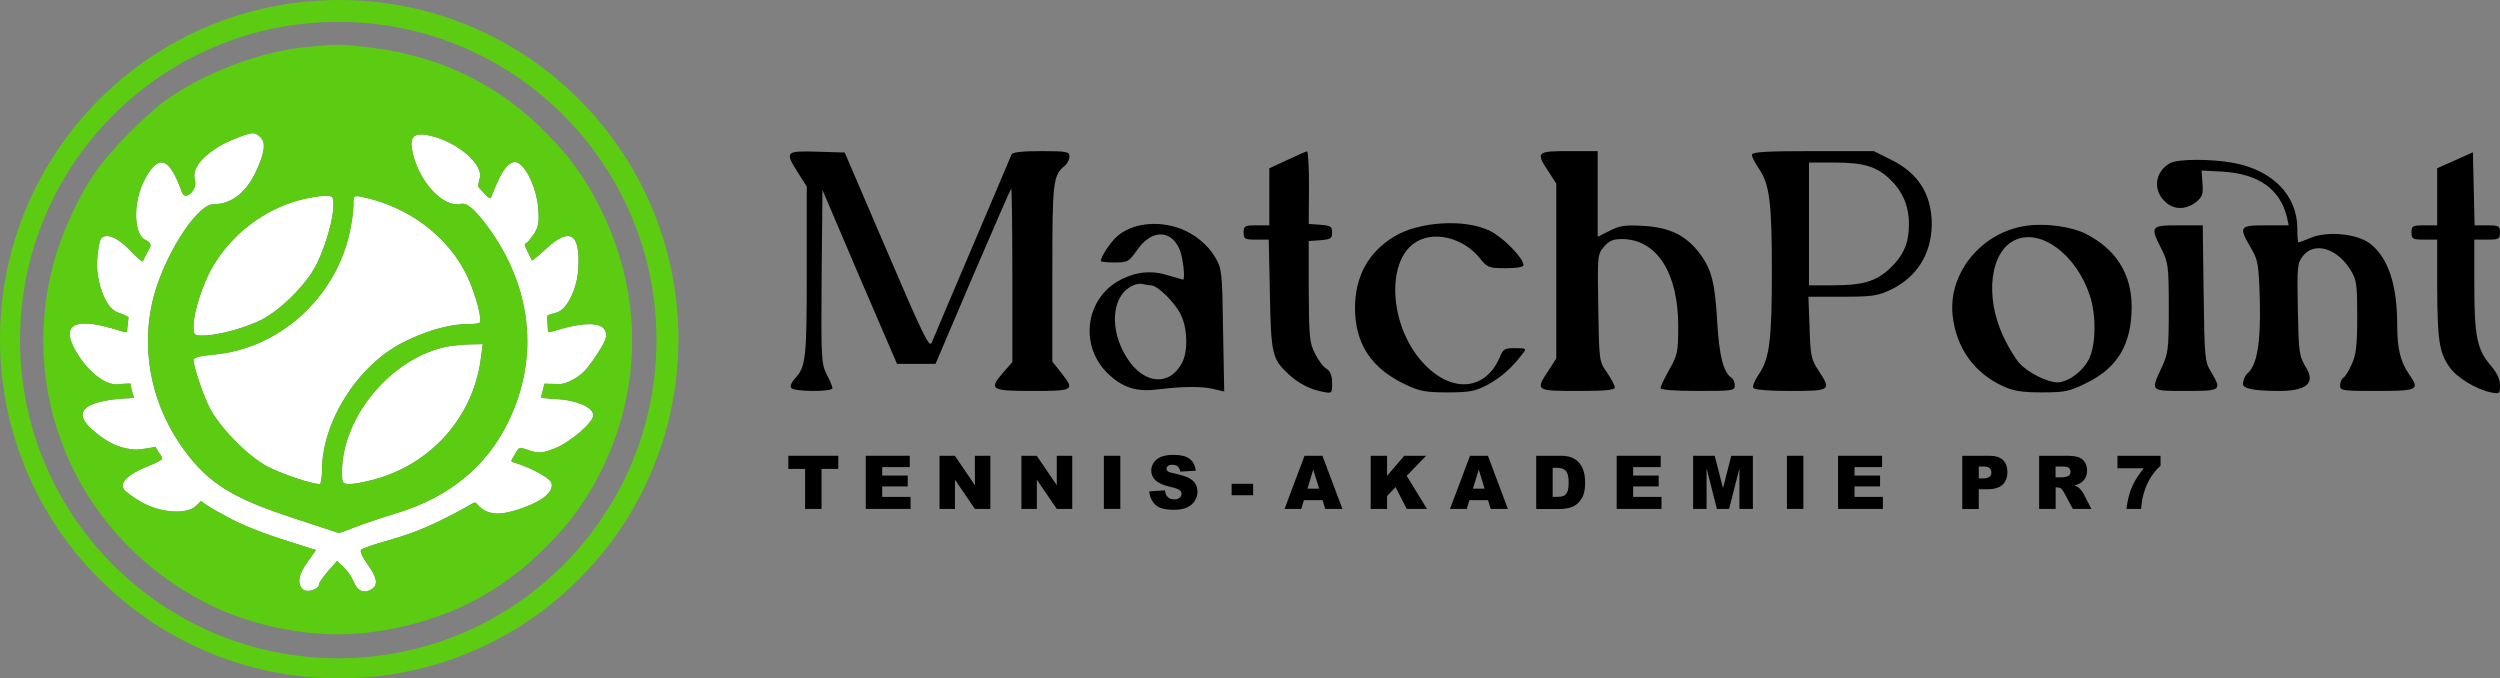 <?xml version="1.0" encoding="UTF-8"?>
<svg xmlns="http://www.w3.org/2000/svg" id="Ebene_1" viewBox="0 0 875.54 237.58">
  <rect x="0" y="0" width="875.54" height="237.58" fill="#808080" stroke="none"/>
  <path d="M276.1,159.62h17.48v4.6h-5.87v14.02h-5.75v-14.02h-5.87v-4.6Z" stroke-width="0"></path>
  <path d="M303.2,159.62h15.41v3.97h-9.65v2.96h8.95v3.8h-8.95v3.67h9.93v4.21h-15.69v-18.61Z" stroke-width="0"></path>
  <path d="M329.04,159.62h5.37l7.01,10.3v-10.3h5.42v18.61h-5.42l-6.97-10.22v10.22h-5.41v-18.61Z" stroke-width="0"></path>
  <path d="M357.72,159.62h5.37l7.01,10.3v-10.3h5.42v18.61h-5.42l-6.97-10.22v10.22h-5.41v-18.61Z" stroke-width="0"></path>
  <path d="M386.59,159.62h5.76v18.61h-5.76v-18.61Z" stroke-width="0"></path>
  <path d="M402.5,172.07l5.47-.34c.12.89.36,1.57.72,2.03.59.75,1.44,1.13,2.54,1.13.82,0,1.45-.19,1.9-.58.44-.39.67-.83.67-1.34s-.21-.91-.63-1.29-1.4-.74-2.95-1.08c-2.52-.57-4.32-1.32-5.4-2.26-1.08-.94-1.62-2.14-1.62-3.59,0-.96.28-1.86.83-2.71.55-.85,1.39-1.52,2.5-2.01,1.11-.49,2.64-.73,4.58-.73,2.38,0,4.19.44,5.44,1.33,1.25.88,1.99,2.29,2.23,4.22l-5.42.32c-.14-.84-.45-1.45-.91-1.83s-1.1-.57-1.91-.57c-.67,0-1.17.14-1.51.43-.34.28-.51.63-.51,1.03,0,.3.14.56.42.8.27.25.91.47,1.93.69,2.51.54,4.31,1.09,5.4,1.64,1.09.55,1.88,1.24,2.37,2.06s.74,1.74.74,2.75c0,1.19-.33,2.29-.99,3.3s-1.58,1.77-2.77,2.29c-1.19.52-2.68.78-4.48.78-3.17,0-5.36-.61-6.58-1.83s-1.91-2.77-2.07-4.65Z" stroke-width="0"></path>
  <path d="M431.34,169.44h7.52v4h-7.52v-4Z" stroke-width="0"></path>
  <path d="M463.18,175.16h-6.53l-.91,3.07h-5.87l7-18.61h6.27l6.99,18.61h-6.02l-.93-3.07ZM461.98,171.13l-2.05-6.69-2.03,6.69h4.09Z" stroke-width="0"></path>
  <path d="M480.02,159.62h5.75v7.03l6.02-7.03h7.65l-6.79,7.03,7.1,11.59h-7.08l-3.92-7.65-2.97,3.11v4.54h-5.75v-18.61Z" stroke-width="0"></path>
  <path d="M521.13,175.16h-6.53l-.91,3.07h-5.87l7-18.61h6.27l6.99,18.61h-6.02l-.93-3.07ZM519.93,171.13l-2.05-6.69-2.03,6.69h4.09Z" stroke-width="0"></path>
  <path d="M538.02,159.62h8.54c1.68,0,3.04.23,4.08.69,1.04.46,1.89,1.11,2.57,1.97s1.17,1.85,1.47,2.98.46,2.34.46,3.61c0,1.99-.23,3.53-.68,4.63-.45,1.1-1.08,2.01-1.89,2.76-.8.74-1.67,1.23-2.59,1.48-1.26.34-2.4.51-3.43.51h-8.54v-18.61ZM543.77,163.83v10.17h1.41c1.2,0,2.06-.13,2.56-.4.51-.27.91-.73,1.19-1.4.29-.67.43-1.74.43-3.23,0-1.97-.32-3.32-.96-4.05s-1.71-1.09-3.2-1.09h-1.43Z" stroke-width="0"></path>
  <path d="M566.19,159.62h15.41v3.97h-9.65v2.96h8.95v3.8h-8.95v3.67h9.93v4.21h-15.69v-18.61Z" stroke-width="0"></path>
  <path d="M592.95,159.62h7.56l2.92,11.32,2.9-11.32h7.56v18.61h-4.71v-14.19l-3.63,14.19h-4.26l-3.62-14.19v14.19h-4.71v-18.61Z" stroke-width="0"></path>
  <path d="M625.81,159.62h5.76v18.61h-5.76v-18.61Z" stroke-width="0"></path>
  <path d="M643.72,159.62h15.41v3.97h-9.65v2.96h8.95v3.8h-8.95v3.67h9.93v4.21h-15.69v-18.61Z" stroke-width="0"></path>
  <path d="M687.23,159.62h9.56c2.08,0,3.64.5,4.68,1.49,1.04.99,1.55,2.4,1.55,4.23s-.56,3.35-1.7,4.41c-1.13,1.06-2.85,1.59-5.17,1.59h-3.15v6.91h-5.78v-18.61ZM693,167.55h1.41c1.11,0,1.89-.19,2.34-.58.45-.39.67-.88.67-1.48s-.19-1.08-.58-1.49-1.12-.61-2.2-.61h-1.64v4.15Z" stroke-width="0"></path>
  <path d="M714.14,178.23v-18.61h9.58c1.78,0,3.14.15,4.08.46s1.7.87,2.27,1.7c.58.82.86,1.83.86,3.01,0,1.03-.22,1.92-.66,2.67-.44.75-1.05,1.36-1.82,1.82-.49.3-1.17.54-2.02.74.69.23,1.18.46,1.5.69.21.15.52.48.92.98.4.5.67.88.81,1.16l2.79,5.39h-6.5l-3.07-5.69c-.39-.74-.74-1.21-1.04-1.43-.42-.29-.88-.43-1.41-.43h-.51v7.55h-5.78ZM719.91,167.16h2.42c.26,0,.77-.08,1.52-.25.38-.08.69-.27.93-.58.24-.31.36-.67.36-1.08,0-.6-.19-1.06-.57-1.38s-1.1-.48-2.15-.48h-2.53v3.78Z" stroke-width="0"></path>
  <path d="M741.57,159.62h15.09v3.49c-1.31,1.18-2.41,2.47-3.29,3.85-1.07,1.68-1.91,3.54-2.53,5.6-.49,1.6-.82,3.49-.99,5.67h-5.15c.41-3.04,1.04-5.59,1.92-7.64s2.25-4.26,4.14-6.6h-9.19v-4.37Z" stroke-width="0"></path>
  <path d="M310.64,87.92l-14.8-34.5-9.7-.3c-11.1-.3-11.4-.1-6.6,7.5l3,4.7v29.7c0,30.6-.3,33.5-4.2,37.6-1.1,1.2-1.7,2.6-1.3,3.2.8,1.4,14.5,1.5,14.5.1,0-.5-.9-2.7-2-4.8-1.9-3.7-2-5.5-1.8-34.2l.3-30.4,13,30.5,13.1,30.4h13.5l13-30.5c7.2-16.8,13.3-30.7,13.5-30.9s.4,13.4.4,30.2v30.6l-3,3.4c-5.4,6.2-4.7,6.7,10,6.7s15-.2,10-6.5l-3-3.8v-30.9c0-32.2.2-34.3,4.4-37.7.9-.8,1.6-2.2,1.6-3.2,0-1.7-.9-1.9-9.9-1.9-7,0-10,.4-10.4,1.2-.3.7-6.4,15.2-13.7,32.3-7.3,17-13.6,32.1-14.2,33.5-.8,2.1-2.8-1.8-15.7-32Z" stroke-width="0"></path>
  <path d="M458.44,65.62c0-7-.3-12.7-.7-12.6-.4,0-3.5,1.4-6.9,3l-6.3,2.9v20h-4.5c-4.1,0-4.5.2-4.5,2.5s.4,2.5,4.4,2.5h4.4l.4,19.2c.4,20.9.8,22.6,6.5,27.9,3.4,3.2,7.6,5.4,12.1,6.2,3.1.6,3.2.6,3.2-3.1,0-2.6-.6-4.1-2-5-1.1-.6-2.9-3-4-5.3-1.9-3.6-2.1-5.8-2.2-21.7v-17.7l4.1-.3c3.6-.3,4.1-.6,4.1-2.7s-.5-2.4-4.1-2.7l-4.1-.3.1-12.8Z" stroke-width="0"></path>
  <path d="M559.54,67.92v-15h-10c-11.4,0-11.8.3-7.2,7.2l2.7,4.2v61.2l-2.7,4.2c-4.7,7.1-4.6,7.2,10.2,7.2,9.4,0,13-.3,13-1.2,0-.7-1.2-3-2.7-5.2-2.8-3.9-2.8-4.1-3.1-22.6s-.3-18.8,2-21.5c1.9-2.2,3.2-2.7,6.5-2.7,12,.2,19.5,11.8,19.5,30.4,0,9.1-.2,10.1-3.1,15.3-1.7,3-3.1,5.9-3.1,6.5s4.9,1,13,1c12.2,0,13-.1,13-1.9,0-1.1-.5-2.3-1-2.6-2.9-1.8-4.4-7.5-5.1-19-.8-14.5-2-19.1-6.2-24.7-4.8-6.3-10.5-9.1-19.7-9.6-6.4-.4-8.3-.1-11.8,1.7l-4.2,2.1v-15Z" stroke-width="0"></path>
  <path d="M871.04,78.92h-4.4l-.3-12.8-.3-12.8-6.2,2.8-6.3,2.8v20h-4.5c-4.1,0-4.5.2-4.5,2.5s.4,2.5,4.5,2.5h4.5v16.7c.1,18.5.7,22.7,4.2,27.8,2.5,3.7,9.3,7.9,14.6,9,3.1.6,3.2.5,3.2-2.5,0-2.2-1.1-4.4-3.4-7.1-4.7-5.5-5.6-10.3-5.6-28.3v-15.6h4.5c4.1,0,4.5-.2,4.5-2.5s-.4-2.5-4.5-2.5Z" stroke-width="0"></path>
  <path d="M782.04,57.02c-7.5-1.4-19.4-1.4-22,.1-5.2,2.8-6.2,9.2-2,13.3,3,3.1,7.3,3.2,11,.4,2.3-1.9,2.6-2.8,2.3-6.7l-.3-4.4,7.5.4c12.5.8,20,6.1,22.4,16l.6,2.8h-8c-9.3,0-9.6.4-5.3,7.8,2.6,4.4,2.8,5.6,3.2,18.9.3,14.7-1,22.5-4.5,25.3-.7.7-1.4,2.3-1.4,3.6q0,2.4,12.5,2.4,14.3,0,9.8-7.8c-2.7-4.5-2.8-5.3-3.1-20.7-.3-15.2-.2-16.2,1.8-18.8,4-5.1,12-2.7,16.7,5,2.1,3.4,2.3,5,2.3,16.3,0,10.1-.4,13.3-1.9,16.6-1,2.3-2.4,4.5-3,4.8-.6.4-1.1,1.6-1.1,2.7,0,1.8.8,1.9,13,1.9,14.3,0,15-.4,11.2-5.8-3.1-4.4-4.2-9.1-4.2-17.3,0-14.2-3.2-23.6-9.5-28.5-4.6-3.5-15-4.5-20.9-2-2.1.9-4,1.6-4.2,1.6s-.4-2.3-.4-5c0-11.5-8.7-20.4-22.5-22.9Z" stroke-width="0"></path>
  <path d="M521.94,80.92c-8.7-4.4-25.1-3.4-33.8,2-9,5.5-13.5,13.9-13.6,24.8,0,12.7,5.7,21.4,18,27.1,4.6,2.2,6.9,2.6,14.5,2.6s9.7-.4,14-2.7c4.5-2.4,8.7-6.1,12.4-11.1,1.2-1.5,1-1.7-2.8-1.7s-4.2.3-5.4,3.2c-5.1,11.9-17.2,12.7-27.1,1.7-11.2-12.4-12.8-34.1-3.2-41.4,6.4-4.9,17.3-2.5,23.3,5,2.7,3.3,3.1,3.5,9.1,3.5,4,0,6.2-.4,6.2-1.1,0-2.4-6.9-9.5-11.6-11.9Z" stroke-width="0"></path>
  <path d="M771.74,102.62l-.3-23.7h-8.5c-9.8,0-10,.3-5.9,8.4,2.3,4.6,2.5,5.9,2.5,20.5s-.2,16-2.5,20.9c-3.9,8.4-4.1,8.2,8.5,8.2s12.6-.2,8.8-6.7c-2.2-3.6-2.3-5-2.6-27.6Z" stroke-width="0"></path>
  <path d="M662.44,56.02l-6.2-3.1h-21.4c-16.5,0-21.3.3-21.3,1.3,0,.7,1.1,2.9,2.5,4.9,3.7,5.5,4.5,11.7,4.5,35.8s-.8,30.7-4.6,36.2c-1.4,2-2.3,4.2-1.9,4.7.4.7,5.4,1.1,13.1,1.1,14.1,0,14.3-.2,9.7-7.2-2.5-3.8-2.8-5.1-3.1-15l-.4-10.8h11.9c10.3,0,12.4-.3,16.8-2.4,9.2-4.3,14.4-12.6,14.5-22.9,0-10.4-4.6-17.9-14.1-22.6ZM661.54,94.32c-4.8,4.3-9.3,5.6-19.7,5.6h-8.3v-43h9c10,0,14.7,1.4,19.3,5.8,4.5,4.3,6.7,9.4,6.7,15.8,0,6.8-2,11.2-7,15.8Z" stroke-width="0"></path>
  <path d="M428.34,115.72c-.3-20.4-.4-21.5-2.7-25.5-2.4-4.3-7.3-8.3-12.1-10.1-8.2-3.1-17.5-1.9-22.7,3-2.2,2.1-5.3,6.8-5.3,8.3,0,.3,2.2.5,4.8.5,4.6,0,5-.2,8-4.5,5-7.1,11.8-7.1,14.8,0,1.2,2.8,2,10.5,1.2,10.5-.2,0-2.5-.7-5.3-1.5-5.6-1.8-11-1.3-16.5,1.5-12.8,6.6-14.8,24-3.7,33.7,5,4.4,9.7,5.7,17.1,4.7,8.2-1,15.4-1.1,19.4,0l3.4.8-.4-21.4ZM414.04,126.92c-4.8,9.3-15,7.4-20.7-3.9-5-9.7-3.3-20.3,3.6-23.1,1.1-.5,2.7-.7,3.4-.4.8.2,2,.4,2.7.4,2.4,0,8.7,6.3,10.6,10.5,2.3,4.9,2.4,12.6.4,16.5Z" stroke-width="0"></path>
  <path d="M730.54,81.92c-4.9-2.5-13.8-3.8-20.5-2.9-15.8,2-27.8,16.4-26.2,31.4,1.2,11.3,7.5,20.2,17.6,24.8,3.6,1.7,6.6,2.2,13.6,2.2,8.2,0,9.6-.3,15.7-3.3,10.9-5.3,15.8-13.6,15.8-26.7,0-11.4-5.4-20.1-16-25.5ZM731.54,125.82c-2.1,4.3-7.4,8.1-11.1,8.1-3.5-.1-10-3.3-13.1-6.6-1.5-1.6-4.1-5.9-5.8-9.6-6.6-14.1-4.5-30.1,4.5-33.8,9-3.8,21.1,5.4,25.8,19.4,2.4,7,2.2,17.7-.3,22.5Z" stroke-width="0"></path>
  <path d="M74.47,93.42c-3.3,5.6-6.7,16-6.7,20.7,0,3.2.2,3.4,3.3,3.4,5.3,0,15.7-2.9,21-5.8,7-3.8,15.7-12.7,18.9-19.4,3.2-6.5,5.8-15.8,5.8-20.5,0-3.1-.2-3.3-3.2-3.2-1.8,0-5.7.7-8.5,1.4-12.8,3.5-23.7,11.8-30.6,23.4Z" fill="#fff" stroke-width="0"></path>
  <path d="M74.57,124.22c-4.2.4-6.8,1-6.8,1.8,0,2.3,3.3,12.1,5.6,16.7,3.5,6.9,13.4,17,20.2,20.6,4.9,2.6,15.5,6.2,18.4,6.2.4,0,.8-2.2.8-4.8,0-16.8,12.2-36.3,27.8-44.5,7.8-4.1,16.6-6.7,22.7-6.7,2.3,0,4.4-.2,4.7-.5,1-1-1.4-10-4.3-16.2-6.6-13.9-20.3-24.3-36.6-27.8-3.3-.7-3.3-.6-3.3,3.2,0,2.1-.7,6.6-1.5,10.1-5.4,22.7-25,40-47.7,41.9Z" fill="#fff" stroke-width="0"></path>
  <path d="M155.47,121.62c-19.1,4.5-35.6,24.7-35.7,43.6,0,4,.2,4.3,2.8,4.3,1.5,0,5.1-.7,8.1-1.5,20.2-5.3,35-21.9,37.7-42.3l.7-5.2-4.9.1c-2.7.1-6.6.5-8.7,1Z" fill="#fff" stroke-width="0"></path>
  <path d="M195.77,139.82c-2.24-.11-4.1-.24-6.19-.47-.16-.02.02-.89.39-2.23.68-2.44.68-2.8.92-2.76.95.14,2.18,0,3.98.16,2.51.22,4.48-.84,6.41-1.92,2.29-1.29,4.23-3.27,6.29-6.28,4.8-7.1,5.4-8.6,4.2-10.8-1.5-2.8-8.3-2.6-17.7.4-.92.32,0,0-2,.41-.15.03-.26-.57-.3-2.61-.03-1.41-.4-3.15.12-3.33,1.32-.45,2.32-.73,2.88-.87,4.03-1.01,7.29-8.86,7.7-14.8.9-12.9-2.7-15.4-11.1-7.7-2.7,2.5-5,4.4-5.1,4.2-1.6-3.27-2.73-5.54-2.46-5.72,1.29-.86,1.26-1.06,2.56-2.68,0,0,1.3-1.51,1.92-3.62.45-1.52.41-3.23.18-6.38-.5-6.4-3.7-13.7-6.9-15.7-2.3-1.4-5.1,1.3-7.5,7-1,2.38-1.7,3.86-2.07,4.99-.43,1.35-3.29-2.43-4.4-3.54-.45-.45.32-2.64.47-3.35.99-4.74-7.32-11.76-15.6-14.2-6.8-2-9.1-.8-8.2,4.3,1.9,10.7,10.7,20.6,17.1,19.1,2.1-.5,4.7,1.7,9,7.4,16,21.3,18.7,46.5,7.5,69.2-7.6,15.4-20.4,25.9-38.3,31.5-5.7,1.7-12.7,4.1-15.5,5.2l-5.3,2-16.1-5.3c-21.1-6.9-29.4-12-37.9-23.4-11.2-15.1-15.4-33.7-11.6-51.5,3.2-15.2,15.5-35,21.6-35s11.3-3.9,14.8-11.3c3.1-6.6,3.6-10.2,1.7-12.1-2.1-2.1-2.9-2-10,.9-6.83,2.79-13.81,8.35-13.2,13,.12.93.58,1.98.14,3.41-.52,1.68-2.12,3.32-3.34,3.09-1.09-.21-1.31-1.78-2.4-4.4-3.7-8.9-7.1-9.6-11.4-2-4.76,8.42-4.2,19.77-.4,21.8.53.28,1.77.74,2.01,1.76.15.65-.22,1.08-1.21,2.94-1.28,2.4-1.24,2.9-1.7,2.9-.3,0-2.3-1.8-4.4-4-4.2-4.4-8.1-5.9-9.9-4.1-.6.6-1.3,4.4-1.5,8.4-.25,4.96,2.08,15.93,7.5,17.7.83.27,2.44.91,3.44,1.46.13.07.11.36-.14,2.32-.18,1.38-.23,1.82-.27,2.91-.02.39-1.93-.17-2.82-.45-14.9-4.8-20.12-2.42-15.82,5.98,3.46,6.75,10.46,13.84,16.2,12.8.91-.17,2.43-.16,3.61-.21,0,0,.5,3.4,1.27,4.77.29.51-3.13.28-6.79.74-11.37,1.41-14.3,4.9-7.9,10.6,4.18,3.69,7.92,5.78,11.83,6.57,2.12.43,3.45.58,5.27.33,2.47-.34,3.84-.52,4.94-.85.3-.09.76,1.45,1.76,2.55.48.78.76,1.18.71,1.47-.13.72-1.44,1.31-4.81,2.73-7.1,2.8-10.1,5.7-8.6,8.1.6.9,3.5,3,6.5,4.7,6.6,3.6,15.4,4.2,18.7,1.2,3.31-2.81-.5-2.13,9.1,2.7,4.6,2.8,11.9,5.9,20.1,8.6l12.9,4.1-2.9,4.1c-3.3,4.5-3.8,7.9-1.6,9.7,1.6,1.3,5.6-.1,5.6-1.9,0-.5,1.4-2.5,3.1-4.5l3.2-3.6,2.3,2.2c1.2,1.1,2.8,3.4,3.4,4.9,1.4,3.4,3.4,4.4,6.1,3,2.7-1.5,2.4-4-1.2-9-1.7-2.3-2.7-4.6-2.2-5,.4-.5,4.9-2,9.9-3.4,10.9-3.1,16.96-6.29,23.7-9.8,8.21-4.28,5.26-4.05,8.3-1.5,3.91,3.28,9.2,2.1,15.7-.3,6.7-2.5,10.3-6,8.9-8.7-.9-1.7-7.2-5.1-12.5-6.7-1.6-.5-1.88-.24-.2-2.9,1.53-2.41.95-2.97,5.4-1.4,3.02,1.07,4.8.7,8.4-.7,5.5-2.1,13.7-9.1,13.7-11.7,0-3.17-7.27-5.36-12-5.6Z" fill="#fff" stroke-width="0"></path>
  <path d="M210.77,74.02c-5.8-12-12.1-20.5-22.4-30.3-16.4-15.5-36.1-24.5-59.6-27.2-9.3-1.1-10.9-1.1-22,0-15.4,1.5-35.3,9-48.4,18.4-7.6,5.4-19.6,17.6-25,25.4-6.1,8.7-12.3,22.5-15,33.3-12,47.4,10.3,95.7,54.5,117.9,16.2,8.2,37.9,12.2,55.3,10.1,24.3-2.9,43.7-11.7,60.5-27.6,9-8.6,14.9-16,20.1-25.7,16.1-29.9,16.8-63.9,2-94.3ZM168.37,177.82c-3.04-2.55-.09-2.78-8.3,1.5-6.74,3.51-12.8,6.7-23.7,9.8-5,1.4-9.5,2.9-9.9,3.4-.5.4.5,2.7,2.2,5,3.6,5,3.9,7.5,1.2,9-2.7,1.4-4.7.4-6.1-3-.6-1.5-2.2-3.8-3.4-4.9l-2.3-2.2-3.2,3.6c-1.7,2-3.1,4-3.1,4.5,0,1.8-4,3.2-5.6,1.9-2.2-1.8-1.7-5.2,1.6-9.7l2.9-4.1-12.9-4.1c-8.2-2.7-15.5-5.8-20.1-8.6-9.6-4.83-5.79-5.51-9.1-2.7-3.3,3-12.1,2.4-18.7-1.2-3-1.7-5.9-3.8-6.5-4.7-1.5-2.4,1.5-5.3,8.6-8.1,3.37-1.42,4.68-2.01,4.81-2.73.05-.29-.23-.69-.71-1.47-1-1.1-1.46-2.64-1.76-2.55-1.1.32-2.47.5-4.94.85-1.82.25-3.15.11-5.27-.33-3.91-.79-7.65-2.88-11.83-6.57-6.4-5.7-3.47-9.19,7.9-10.6,3.65-.45,7.08-.23,6.79-.74-.78-1.37-1.27-4.77-1.27-4.77-1.18.05-2.7.04-3.61.21-5.74,1.04-12.74-6.05-16.2-12.8-4.3-8.4.92-10.78,15.82-5.98.89.28,2.8.84,2.82.45.05-1.09.1-1.53.27-2.91.25-1.95.26-2.25.14-2.32-1-.54-2.62-1.19-3.44-1.46-5.42-1.77-7.75-12.74-7.5-17.7.2-4,.9-7.8,1.5-8.4,1.8-1.8,5.7-.3,9.9,4.1,2.1,2.2,4.1,4,4.4,4,.46,0,.42-.5,1.7-2.9.99-1.85,1.35-2.29,1.21-2.94-.23-1.03-1.48-1.48-2.01-1.76-3.8-2.03-4.36-13.38.4-21.8,4.3-7.6,7.7-6.9,11.4,2,1.09,2.62,1.31,4.19,2.4,4.4,1.22.23,2.81-1.4,3.34-3.09.45-1.43-.01-2.48-.14-3.41-.61-4.65,6.37-10.21,13.2-13,7.1-2.9,7.9-3,10-.9,1.9,1.9,1.4,5.5-1.7,12.1-3.5,7.4-8.6,11.3-14.8,11.3s-18.4,19.8-21.6,35c-3.8,17.8.4,36.4,11.6,51.5,8.5,11.4,16.8,16.5,37.9,23.4l16.1,5.3,5.3-2c2.8-1.1,9.8-3.5,15.5-5.2,17.9-5.6,30.7-16.1,38.3-31.5,11.2-22.7,8.5-47.9-7.5-69.2-4.3-5.7-6.9-7.9-9-7.4-6.4,1.5-15.2-8.4-17.1-19.1-.9-5.1,1.4-6.3,8.2-4.3,8.28,2.44,16.59,9.46,15.6,14.2-.15.71-.92,2.9-.47,3.35,1.11,1.11,3.97,4.89,4.4,3.54.36-1.14,1.06-2.61,2.07-4.99,2.4-5.7,5.2-8.4,7.5-7,3.2,2,6.4,9.3,6.9,15.7.23,3.15.26,4.86-.18,6.38-.62,2.11-1.92,3.62-1.92,3.62-1.3,1.62-1.27,1.82-2.56,2.68-.27.18.86,2.45,2.46,5.72.1.2,2.4-1.7,5.1-4.2,8.4-7.7,12-5.2,11.1,7.7-.41,5.94-3.67,13.79-7.7,14.8-.56.14-1.56.41-2.88.87-.53.18-.15,1.92-.12,3.33.04,2.05.15,2.64.3,2.61,2-.41,1.08-.09,2-.41,9.4-3,16.2-3.2,17.7-.4,1.2,2.2.6,3.7-4.2,10.8-2.06,3-3.99,4.99-6.29,6.28-1.93,1.09-3.9,2.15-6.41,1.92-1.8-.16-3.02-.02-3.98-.16-.25-.04-.24.32-.92,2.76-.37,1.34-.56,2.22-.39,2.23,2.09.23,3.96.35,6.19.47,4.73.24,12,2.43,12,5.6,0,2.6-8.2,9.6-13.7,11.7-3.6,1.4-5.38,1.77-8.4.7-4.45-1.57-3.87-1.01-5.4,1.4-1.68,2.66-1.4,2.4.2,2.9,5.3,1.6,11.6,5,12.5,6.7,1.4,2.7-2.2,6.2-8.9,8.7-6.5,2.4-11.79,3.58-15.7.3ZM123.77,72.22c0-3.8,0-3.9,3.3-3.2,16.3,3.5,30,13.9,36.6,27.8,2.9,6.2,5.3,15.2,4.3,16.2-.3.3-2.4.5-4.7.5-6.1,0-14.9,2.6-22.7,6.7-15.6,8.2-27.8,27.7-27.8,44.5,0,2.6-.4,4.8-.8,4.8-2.9,0-13.5-3.6-18.4-6.2-6.8-3.6-16.7-13.7-20.2-20.6-2.3-4.6-5.6-14.4-5.6-16.7,0-.8,2.6-1.4,6.8-1.8,22.7-1.9,42.3-19.2,47.7-41.9.8-3.5,1.5-8,1.5-10.1ZM169.07,120.52l-.7,5.2c-2.7,20.4-17.5,37-37.7,42.3-3,.8-6.6,1.5-8.1,1.5-2.6,0-2.8-.3-2.8-4.3.1-18.9,16.6-39.1,35.7-43.6,2.1-.5,6-.9,8.7-1l4.9-.1ZM110.97,92.32c-3.2,6.7-11.9,15.6-18.9,19.4-5.3,2.9-15.7,5.8-21,5.8-3.1,0-3.3-.2-3.3-3.4,0-4.7,3.4-15.1,6.7-20.7,6.9-11.6,17.8-19.9,30.6-23.4,2.8-.7,6.7-1.4,8.5-1.4,3-.1,3.2.1,3.2,3.2,0,4.7-2.6,14-5.8,20.5Z" fill="#5bcc12" stroke-width="0"></path>
  <path d="M118.79,0C53.18,0,0,53.18,0,118.79s53.18,118.79,118.79,118.79,118.79-53.18,118.79-118.79S184.39,0,118.79,0ZM118.46,230.54c-61.55,0-111.44-49.89-111.44-111.44S56.92,7.66,118.46,7.66s111.44,49.89,111.44,111.44-49.89,111.44-111.44,111.44Z" fill="#5bcc12" stroke-width="0"></path>
</svg>
